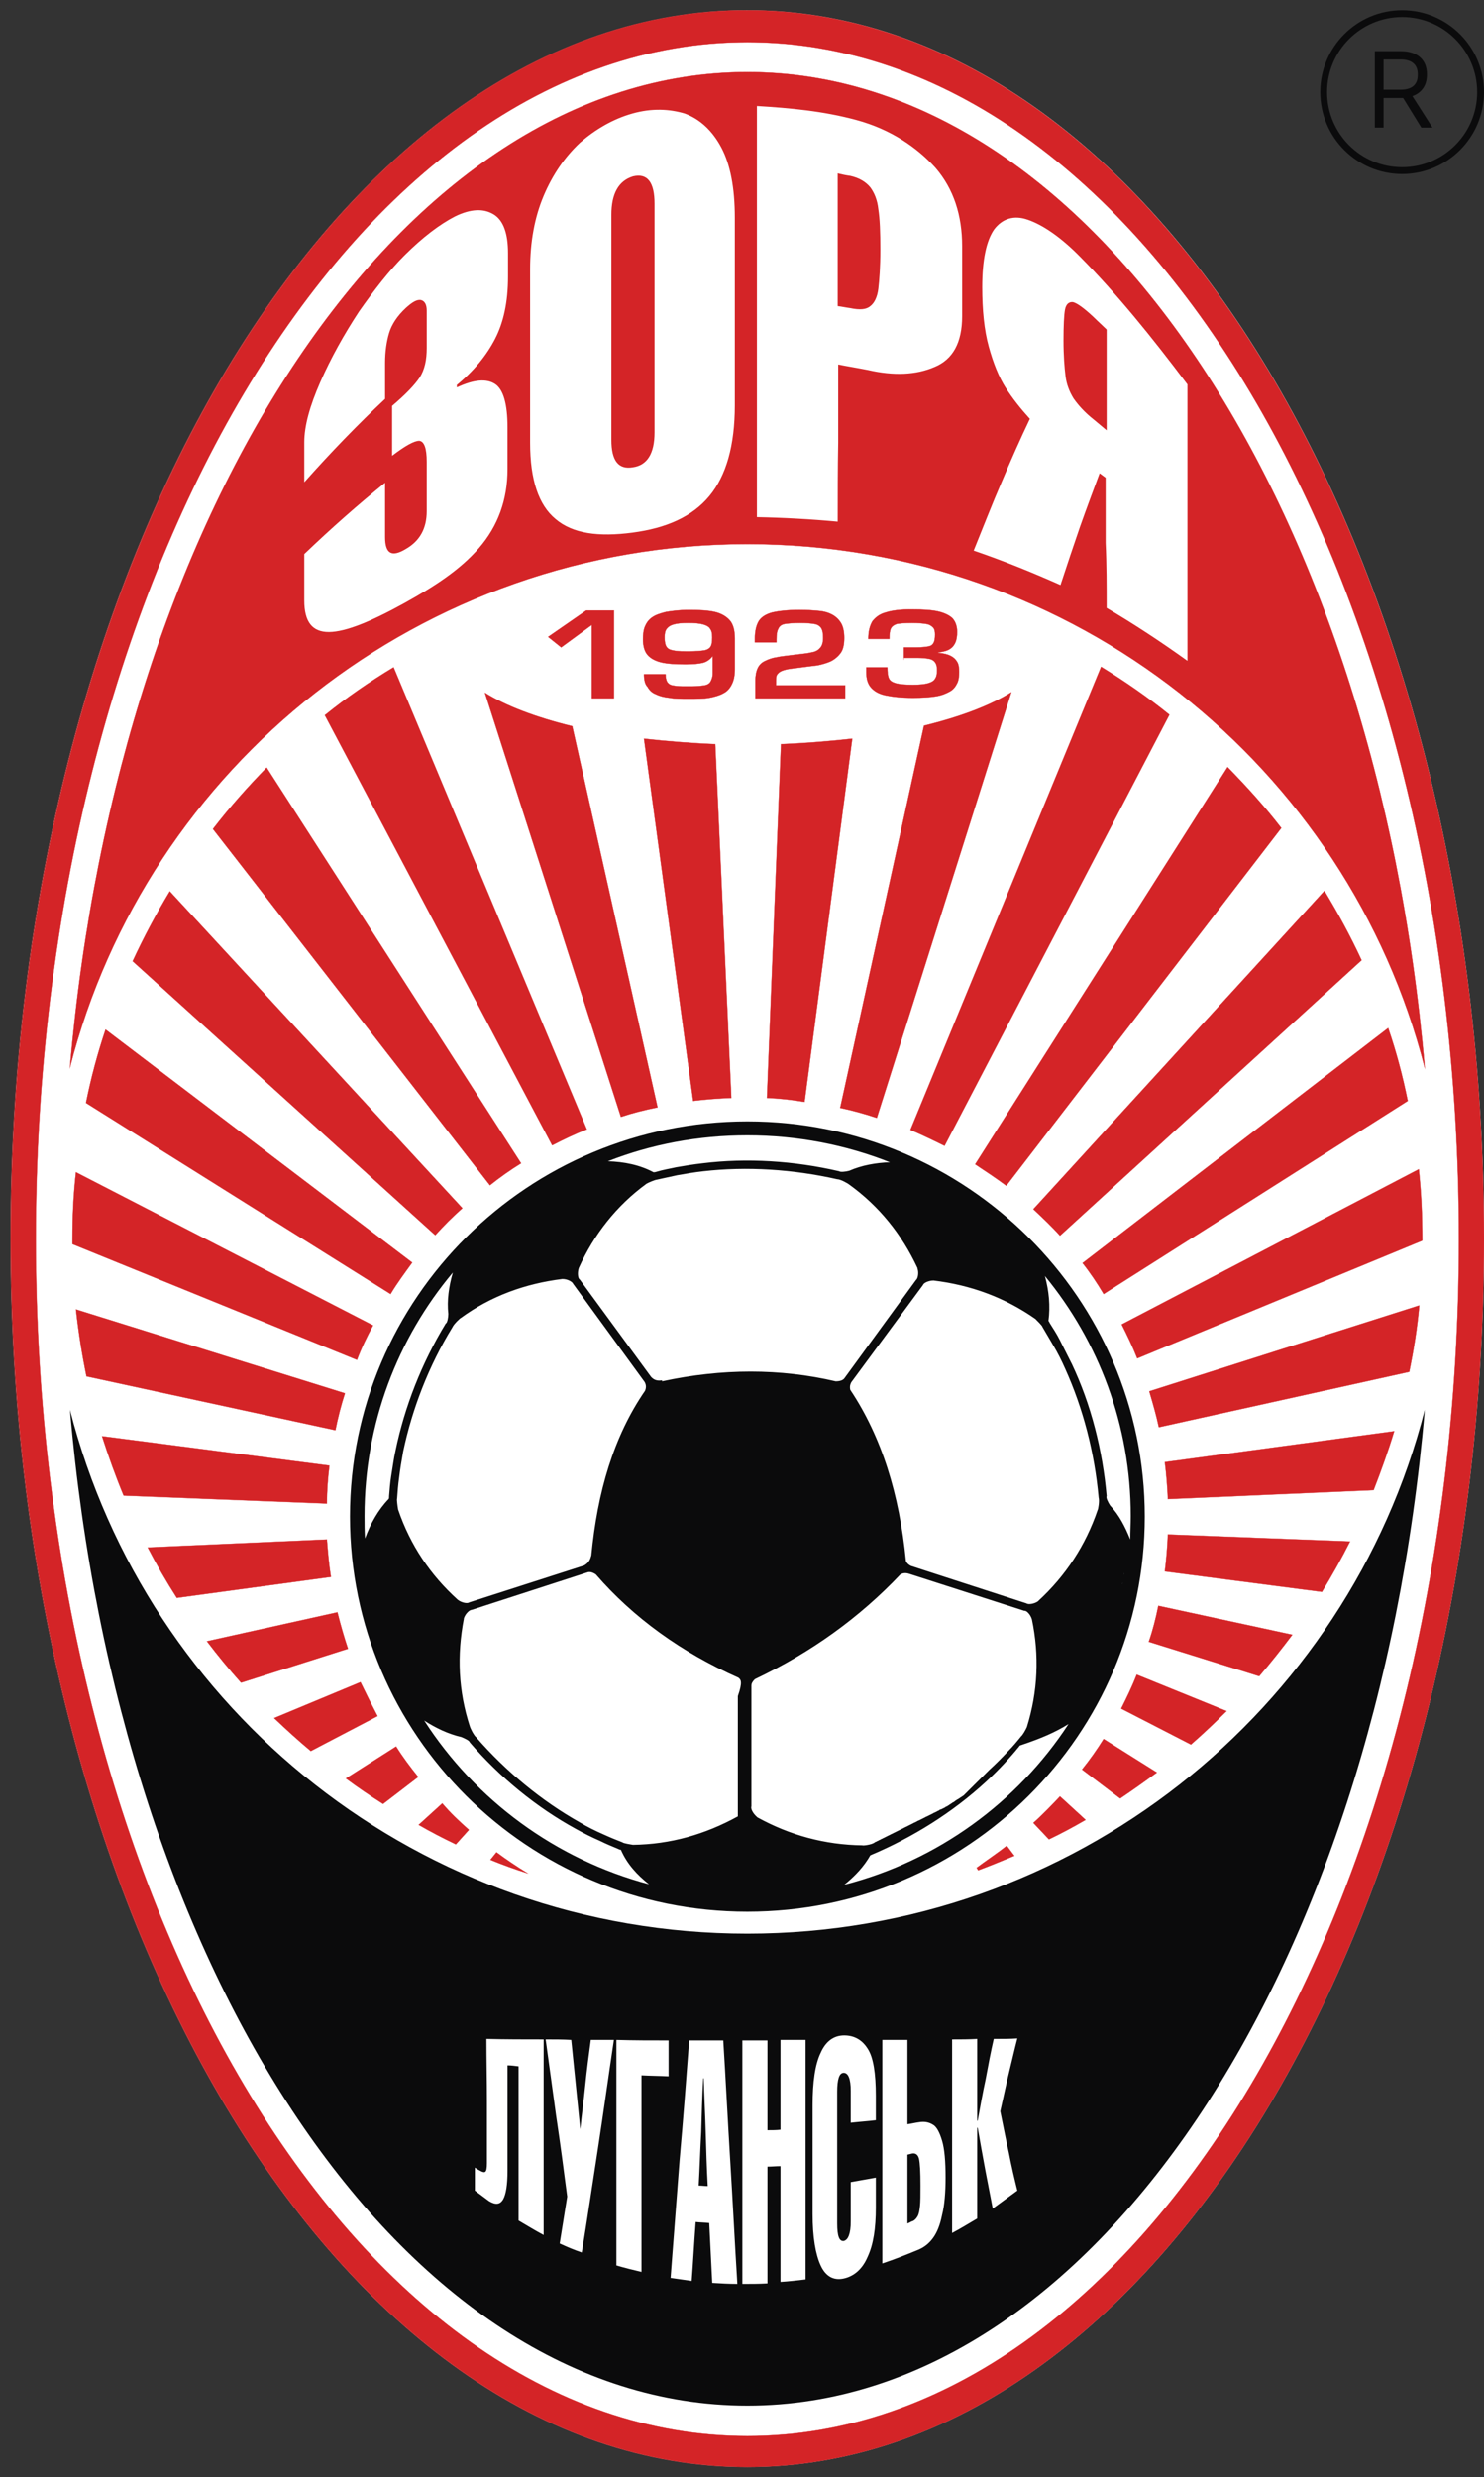 <svg width="145" height="242" viewBox="0 0 145 242" fill="none" xmlns="http://www.w3.org/2000/svg">
<rect x="0" y="0" width="145" height="242" fill="#333333" stroke="none"/>
<path d="M145 121C145 187.239 112.787 241 73.024 241C33.261 241 1.049 187.288 1.049 121C1.049 54.712 33.261 1 73.024 1C112.787 1 145 54.712 145 121Z" fill="white"/>
<path fill-rule="evenodd" clip-rule="evenodd" d="M87.979 153.803C84.007 157.994 79.301 161.406 73.76 164.038C73.564 164.233 73.417 164.428 73.417 164.672V176.467C73.319 176.711 73.613 177.198 73.957 177.491L74.005 177.54C77.192 179.294 80.624 180.22 84.253 180.269C84.302 180.318 85.184 180.22 85.478 179.977C85.528 179.928 85.626 179.928 85.675 179.879C85.724 179.83 85.822 179.83 85.871 179.782C85.92 179.733 86.018 179.733 86.067 179.684C86.116 179.635 86.214 179.635 86.263 179.587C86.312 179.538 86.41 179.538 86.459 179.489L86.655 179.392L86.851 179.294L87.047 179.197C87.096 179.148 87.195 179.148 87.243 179.099L87.44 179.002L87.636 178.904L87.832 178.807L88.028 178.709C88.077 178.661 88.175 178.661 88.224 178.612L88.42 178.514C88.469 178.466 88.567 178.466 88.616 178.417L88.812 178.319L89.009 178.222L89.205 178.124C89.254 178.076 89.303 178.076 89.401 178.027L89.597 177.929C89.646 177.881 89.695 177.881 89.793 177.832L89.989 177.734L90.185 177.637L90.381 177.54C90.43 177.491 90.48 177.491 90.578 177.442L90.774 177.345L90.97 177.247L91.166 177.15C91.215 177.101 91.264 177.101 91.362 177.052L91.558 176.955C91.607 176.906 91.656 176.906 91.754 176.857C91.803 176.808 91.852 176.76 91.95 176.76L92.147 176.662L92.343 176.565C92.392 176.516 92.441 176.467 92.539 176.467C92.588 176.419 92.637 176.37 92.686 176.37C92.735 176.321 92.784 176.272 92.833 176.272C92.882 176.224 92.931 176.175 92.98 176.175C93.029 176.126 93.078 176.077 93.127 176.077L93.274 175.98C93.323 175.931 93.372 175.882 93.421 175.882C93.47 175.834 93.519 175.785 93.568 175.785L93.715 175.687L93.862 175.59L94.01 175.492L94.157 175.395C94.206 175.346 94.255 175.297 94.304 175.249C94.353 175.2 94.402 175.151 94.451 175.103L94.598 174.956C94.647 174.908 94.696 174.859 94.745 174.81C94.794 174.761 94.843 174.713 94.892 174.664C94.941 174.615 94.99 174.566 95.039 174.518L95.186 174.371C95.235 174.323 95.284 174.274 95.333 174.225C95.382 174.176 95.431 174.128 95.481 174.079C95.529 174.03 95.579 173.981 95.628 173.933C95.677 173.884 95.726 173.835 95.775 173.787C95.824 173.738 95.873 173.689 95.922 173.64C95.971 173.592 96.02 173.543 96.069 173.494C96.118 173.445 96.167 173.397 96.216 173.348C96.265 173.299 96.314 173.25 96.363 173.202C96.412 173.153 96.461 173.104 96.51 173.055C96.559 173.007 96.608 172.958 96.657 172.909C97.295 172.324 97.883 171.739 98.471 171.106C98.962 170.618 99.403 170.082 99.795 169.595C99.893 169.546 100.236 168.961 100.334 168.717C101.413 165.257 101.56 161.699 100.825 158.189C100.678 157.702 100.285 157.312 100.089 157.361L88.862 153.754C88.42 153.608 88.175 153.705 87.979 153.803ZM83.076 135.769C86.165 140.399 87.881 146.004 88.518 152.487C88.616 152.73 88.812 152.877 89.009 152.974L100.285 156.63C100.481 156.776 101.07 156.678 101.413 156.435L101.462 156.386C104.11 153.949 106.071 150.976 107.248 147.515C107.297 147.466 107.444 146.638 107.346 146.297C106.953 141.91 105.826 137.572 104.061 133.673C103.717 132.893 103.325 132.113 102.884 131.382C102.541 130.797 102.198 130.212 101.854 129.627C101.854 129.53 101.364 129.042 101.168 128.847C98.177 126.752 94.843 125.533 91.215 125.094C90.725 125.094 90.234 125.338 90.185 125.533L83.174 135.038C83.027 135.33 83.027 135.525 83.076 135.769ZM64.69 134.94C70.573 133.673 76.212 133.673 81.654 134.94C82.046 134.94 82.39 134.843 82.537 134.599L89.499 125.046C89.695 124.899 89.793 124.315 89.646 123.925V123.876C88.126 120.61 85.92 117.832 82.929 115.687C82.88 115.639 82.144 115.2 81.801 115.2C77.487 114.225 72.976 113.933 68.71 114.42C67.828 114.518 66.994 114.664 66.161 114.81C65.474 114.956 64.837 115.103 64.151 115.249C64.052 115.249 63.415 115.492 63.17 115.639C60.228 117.783 58.022 120.61 56.551 123.876C56.404 124.315 56.453 124.899 56.649 124.997L63.611 134.501C63.955 134.891 64.347 134.891 64.69 134.843V134.94ZM57.777 151.951C58.365 145.809 59.934 140.35 63.023 135.866C63.17 135.525 63.121 135.232 62.974 134.989L56.012 125.436C55.914 125.192 55.423 124.948 54.982 124.948H54.933C51.354 125.387 47.971 126.605 45.029 128.75C44.98 128.75 44.343 129.335 44.196 129.676C41.891 133.429 40.273 137.621 39.391 141.813C39.243 142.641 39.096 143.518 38.998 144.347C38.9 145.029 38.851 145.712 38.802 146.394C38.753 146.492 38.851 147.174 38.9 147.466C40.077 150.927 42.038 153.852 44.735 156.289C45.127 156.581 45.666 156.678 45.862 156.532L57.09 152.925C57.581 152.633 57.679 152.292 57.777 151.951ZM72.142 163.892C66.553 161.406 61.895 158.043 58.218 153.803C57.924 153.608 57.63 153.51 57.385 153.608L46.108 157.263C45.862 157.263 45.47 157.653 45.323 158.092V158.141C44.637 161.699 44.784 165.208 45.912 168.669C45.912 168.717 46.255 169.497 46.549 169.741C49.442 173.055 52.923 175.931 56.649 178.027C57.385 178.466 58.169 178.856 58.953 179.197C59.591 179.489 60.179 179.733 60.817 179.977C60.915 180.074 61.552 180.172 61.846 180.22C65.523 180.172 68.906 179.197 72.093 177.442V165.696C72.584 164.282 72.388 164.087 72.142 163.892ZM104.404 168.425C99.403 176.077 91.607 181.78 82.488 184.12C83.517 183.291 84.4 182.365 85.037 181.244C89.205 179.489 93.078 177.052 96.314 174.079C96.951 173.494 97.589 172.86 98.177 172.227C98.618 171.739 99.06 171.252 99.452 170.765C99.55 170.667 99.599 170.57 99.648 170.521C101.854 169.79 103.129 169.205 104.404 168.425ZM102.099 124.656C107.346 131.041 110.484 139.229 110.484 148.1C110.484 148.88 110.435 149.611 110.435 150.391C109.944 149.172 109.356 148.003 108.473 147.077C108.277 146.784 108.032 146.297 108.13 146.15C107.738 141.666 106.61 137.231 104.747 133.283C104.355 132.503 103.963 131.723 103.57 130.943C103.276 130.358 102.933 129.822 102.59 129.286C102.541 129.189 102.492 129.091 102.443 129.042C102.639 127.58 102.492 126.118 102.099 124.656ZM59.395 113.445C63.611 111.788 68.22 110.911 73.025 110.911C77.928 110.911 82.635 111.837 86.949 113.543C85.576 113.592 84.204 113.835 82.978 114.371C82.635 114.469 82.095 114.518 81.997 114.42C77.585 113.397 72.976 113.104 68.661 113.64C67.779 113.738 66.896 113.884 66.063 114.03C65.425 114.176 64.788 114.274 64.151 114.469C64.004 114.518 63.905 114.518 63.856 114.518C62.484 113.787 60.964 113.494 59.395 113.445ZM35.664 150.293C35.615 149.562 35.615 148.831 35.615 148.1C35.615 139.034 38.851 130.748 44.245 124.315C43.852 125.679 43.656 127.044 43.803 128.36C43.803 128.701 43.705 129.237 43.558 129.286C41.205 133.137 39.538 137.426 38.655 141.666C38.459 142.544 38.361 143.372 38.214 144.25C38.116 144.883 38.067 145.517 38.018 146.15C38.018 146.297 38.018 146.394 37.969 146.443C36.939 147.515 36.204 148.831 35.664 150.293ZM63.415 184.071C54.247 181.634 46.451 175.834 41.45 168.084C42.578 168.815 43.803 169.4 45.078 169.692C45.421 169.838 45.862 170.033 45.912 170.228C48.853 173.64 52.432 176.565 56.257 178.661C57.041 179.099 57.826 179.489 58.61 179.83C59.199 180.123 59.787 180.367 60.375 180.61C60.473 180.659 60.571 180.708 60.669 180.708C61.258 182.072 62.238 183.145 63.415 184.071ZM73.025 186.752C51.55 186.752 34.194 169.449 34.194 148.149C34.194 126.8 51.599 109.546 73.025 109.546C94.451 109.546 111.856 126.849 111.856 148.149C111.856 169.449 94.5 186.752 73.025 186.752ZM109.65 154.778C109.65 154.729 109.699 154.631 109.699 154.583C109.699 154.631 109.65 154.68 109.65 154.778ZM109.797 153.9C109.797 153.803 109.846 153.754 109.846 153.657C109.846 153.705 109.797 153.803 109.797 153.9ZM139.215 137.718C134.459 192.747 106.659 235.005 73.025 235.005C39.391 235.005 11.591 192.747 6.835 137.718C14.336 167.109 41.107 188.896 73.025 188.896C104.894 188.896 131.713 167.109 139.215 137.718Z" fill="#0B0B0C"/>
<path fill-rule="evenodd" clip-rule="evenodd" d="M98.373 180.318L99.108 181.292C97.931 181.78 96.755 182.267 95.578 182.706L95.431 182.462C96.411 181.731 97.441 181.049 98.373 180.318ZM73.024 1H72.975C33.261 1 1.049 54.761 1.049 121C1.049 187.287 33.261 241 73.024 241C112.787 241 145 187.239 145 121C145 54.761 112.787 1.049 73.024 1ZM103.57 175.492L106.07 177.783C104.894 178.465 103.717 179.099 102.491 179.684L100.971 178.075C101.903 177.247 102.736 176.37 103.57 175.492ZM107.835 169.887L113.032 173.153C111.856 174.03 110.679 174.859 109.453 175.687L105.727 172.86C106.512 171.885 107.198 170.911 107.835 169.887ZM111.071 163.599L119.848 167.158C118.72 168.279 117.592 169.351 116.366 170.423L109.551 166.914C110.091 165.842 110.63 164.72 111.071 163.599ZM113.18 156.873L126.27 159.7C125.241 161.065 124.162 162.43 123.034 163.746L112.248 160.383C112.64 159.262 112.934 158.092 113.18 156.873ZM114.111 149.903L131.909 150.586C131.075 152.243 130.144 153.9 129.163 155.508L113.817 153.51C113.964 152.34 114.062 151.122 114.111 149.903ZM113.817 142.836L136.223 139.814C135.635 141.764 134.949 143.664 134.213 145.565L114.111 146.443C114.062 145.224 113.964 144.006 113.817 142.836ZM112.297 135.915L138.675 127.531C138.479 129.725 138.136 131.869 137.694 134.014L113.229 139.424C112.983 138.254 112.64 137.084 112.297 135.915ZM109.6 129.383L138.626 114.225C138.871 116.467 138.969 118.758 138.969 121.049V121.195L111.12 132.698C110.679 131.577 110.14 130.456 109.6 129.383ZM105.776 123.388L135.635 100.431C136.42 102.722 137.057 105.11 137.547 107.547L107.835 126.41C107.198 125.338 106.512 124.314 105.776 123.388ZM100.971 118.124L129.408 87.028C130.732 89.221 131.958 91.463 133.037 93.803L103.57 120.708C102.736 119.781 101.854 118.953 100.971 118.124ZM95.284 113.738L119.946 74.94C121.809 76.841 123.574 78.79 125.192 80.886L98.324 115.833C97.343 115.102 96.313 114.42 95.284 113.738ZM88.959 110.374L107.59 65.143C109.895 66.556 112.15 68.116 114.258 69.822L92.293 111.934C91.214 111.398 90.087 110.862 88.959 110.374ZM82.095 108.23L90.283 70.894C93.862 70.017 96.804 68.896 98.814 67.629L85.674 109.205C84.497 108.815 83.272 108.474 82.095 108.23ZM74.936 107.255L76.309 72.698C78.712 72.6 81.065 72.405 83.272 72.162L78.614 107.645C77.437 107.45 76.162 107.304 74.936 107.255ZM67.729 107.547L62.924 72.162C65.13 72.405 67.484 72.6 69.886 72.698L71.455 107.255C70.181 107.304 68.955 107.401 67.729 107.547ZM60.669 109.107L47.382 67.677C49.392 68.945 52.334 70.066 55.913 70.943L64.248 108.181C63.022 108.425 61.846 108.717 60.669 109.107ZM53.952 111.885L31.741 69.871C33.85 68.165 36.105 66.605 38.458 65.192L57.335 110.326C56.207 110.764 55.08 111.301 53.952 111.885ZM47.872 115.785L20.808 80.984C22.426 78.888 24.191 76.889 26.054 74.989L50.912 113.64C49.882 114.274 48.853 115.005 47.872 115.785ZM42.528 120.659L12.963 93.9C14.042 91.561 15.267 89.27 16.591 87.076L45.175 118.027C44.244 118.855 43.361 119.733 42.528 120.659ZM38.164 126.41L8.403 107.742C8.894 105.305 9.531 102.917 10.315 100.578L40.273 123.34C39.537 124.363 38.802 125.338 38.164 126.41ZM34.879 132.844L7.079 121.536C7.079 121.39 7.079 121.195 7.079 121.049C7.079 118.855 7.178 116.662 7.423 114.517L36.448 129.481C35.86 130.553 35.321 131.674 34.879 132.844ZM32.771 139.716L8.452 134.452C8.011 132.308 7.668 130.163 7.423 127.921L33.703 136.11C33.31 137.328 33.016 138.498 32.771 139.716ZM31.938 146.881L12.081 146.101C11.296 144.201 10.61 142.3 9.972 140.301L32.183 143.177C32.035 144.396 31.938 145.614 31.938 146.881ZM32.33 154.046L17.278 156.093C16.248 154.485 15.316 152.876 14.434 151.171L31.938 150.391C32.035 151.609 32.134 152.828 32.33 154.046ZM33.997 161.065L23.553 164.379C22.377 163.063 21.298 161.747 20.219 160.334L32.967 157.507C33.261 158.677 33.605 159.895 33.997 161.065ZM36.889 167.645L30.369 171.057C29.143 170.033 27.966 168.961 26.789 167.84L35.222 164.331C35.762 165.452 36.301 166.524 36.889 167.645ZM40.861 173.591L37.429 176.223C36.203 175.443 34.977 174.615 33.801 173.738L38.704 170.618C39.341 171.642 40.076 172.617 40.861 173.591ZM45.813 178.758L44.538 180.171C43.312 179.586 42.087 178.953 40.91 178.27L43.214 176.175C43.999 177.101 44.881 177.929 45.813 178.758ZM51.549 182.998C50.324 182.608 49.098 182.17 47.921 181.682L48.51 180.951C49.49 181.682 50.52 182.365 51.549 182.998ZM88.322 64.461V63.242H89.547C90.087 63.242 90.479 63.193 90.724 63.145C90.969 63.096 91.116 62.998 91.214 62.803C91.312 62.657 91.361 62.365 91.361 61.975C91.361 61.682 91.312 61.439 91.165 61.292C91.018 61.146 90.822 61 90.479 60.951C90.185 60.903 89.694 60.854 89.106 60.854C88.42 60.854 87.929 60.903 87.635 60.951C87.341 61.049 87.145 61.195 87.047 61.39C86.949 61.585 86.9 61.926 86.9 62.413H84.84C84.84 61.682 84.987 61.146 85.233 60.708C85.527 60.318 85.968 59.976 86.556 59.83C87.145 59.635 87.978 59.538 89.008 59.538C90.136 59.538 91.018 59.587 91.656 59.733C92.293 59.879 92.783 60.123 93.077 60.415C93.372 60.756 93.519 61.195 93.519 61.731C93.519 62.121 93.47 62.462 93.372 62.706C93.273 62.95 93.126 63.193 92.832 63.388C92.538 63.583 92.146 63.681 91.656 63.73V63.778C92.195 63.827 92.587 63.924 92.881 64.071C93.175 64.217 93.372 64.412 93.519 64.656C93.666 64.899 93.715 65.24 93.715 65.63C93.715 66.069 93.666 66.459 93.519 66.751C93.372 67.044 93.175 67.336 92.832 67.531C92.489 67.726 92.048 67.921 91.459 68.019C90.871 68.116 90.136 68.165 89.204 68.165C88.076 68.165 87.194 68.067 86.507 67.921C85.821 67.775 85.38 67.483 85.086 67.141C84.791 66.8 84.644 66.313 84.644 65.679V65.192H86.704C86.704 65.679 86.753 66.069 86.851 66.264C86.949 66.508 87.194 66.654 87.537 66.751C87.88 66.849 88.42 66.898 89.204 66.898C89.841 66.898 90.332 66.849 90.675 66.751C91.018 66.654 91.263 66.508 91.361 66.313C91.508 66.118 91.558 65.825 91.558 65.484C91.558 65.143 91.508 64.899 91.361 64.704C91.263 64.558 91.067 64.412 90.773 64.363C90.528 64.314 90.136 64.266 89.645 64.266H88.322V64.461ZM82.585 66.946V68.214H73.809V66.459C73.809 65.972 73.907 65.533 74.054 65.24C74.201 64.948 74.446 64.704 74.789 64.558C75.084 64.412 75.476 64.266 75.868 64.217C76.26 64.119 76.849 64.071 77.584 63.973C78.368 63.876 78.957 63.827 79.3 63.73C79.643 63.681 79.938 63.535 80.134 63.291C80.33 63.096 80.428 62.755 80.428 62.316C80.428 61.877 80.379 61.585 80.232 61.341C80.085 61.146 79.888 61 79.545 60.951C79.251 60.903 78.81 60.854 78.172 60.854C77.535 60.854 77.045 60.903 76.701 60.951C76.407 61 76.162 61.146 76.064 61.39C75.917 61.634 75.868 61.975 75.868 62.462V62.755H73.76V62.365C73.76 61.634 73.907 61.049 74.152 60.659C74.397 60.269 74.887 59.976 75.476 59.83C76.113 59.684 76.996 59.587 78.123 59.587C78.908 59.587 79.545 59.635 80.035 59.684C80.575 59.733 81.016 59.879 81.359 60.074C81.703 60.269 81.997 60.561 82.193 60.903C82.389 61.244 82.487 61.731 82.487 62.316C82.487 62.95 82.389 63.437 82.144 63.778C81.899 64.119 81.555 64.412 81.163 64.607C80.722 64.802 80.33 64.899 79.888 64.997C79.447 65.046 78.712 65.143 77.584 65.289C77.045 65.338 76.653 65.435 76.407 65.533C76.162 65.63 76.015 65.777 75.917 65.923C75.819 66.069 75.819 66.362 75.819 66.703V66.946H82.585ZM69.592 62.267C69.592 61.877 69.543 61.634 69.396 61.439C69.298 61.244 69.053 61.097 68.71 61C68.367 60.903 67.876 60.854 67.239 60.854C66.601 60.854 66.16 60.903 65.817 61C65.474 61.097 65.278 61.244 65.13 61.439C64.983 61.634 64.934 61.926 64.934 62.267C64.934 62.608 64.983 62.852 65.032 62.998C65.082 63.145 65.18 63.291 65.327 63.388C65.474 63.486 65.719 63.535 66.013 63.583C66.307 63.632 66.749 63.632 67.288 63.632C68.023 63.632 68.514 63.583 68.808 63.535C69.102 63.486 69.347 63.34 69.445 63.145C69.543 62.998 69.592 62.706 69.592 62.267ZM62.924 65.874H65.032C65.032 66.166 65.082 66.41 65.18 66.605C65.278 66.751 65.425 66.898 65.67 66.946C65.915 66.995 66.209 67.044 66.65 67.044H67.68C68.17 67.044 68.563 66.995 68.857 66.946C69.151 66.898 69.347 66.751 69.445 66.556C69.543 66.362 69.641 66.118 69.641 65.777V64.071C69.396 64.412 69.053 64.656 68.661 64.753C68.268 64.85 67.68 64.899 66.994 64.899C66.013 64.899 65.18 64.85 64.591 64.704C64.003 64.558 63.562 64.314 63.267 63.973C62.973 63.632 62.826 63.096 62.826 62.462C62.826 61.975 62.875 61.536 63.022 61.195C63.169 60.854 63.365 60.561 63.709 60.318C64.052 60.074 64.493 59.928 65.082 59.782C65.67 59.684 66.405 59.587 67.337 59.587C68.367 59.587 69.2 59.635 69.837 59.782C70.475 59.928 70.965 60.22 71.308 60.61C71.651 61 71.799 61.634 71.799 62.365V65.387C71.799 65.972 71.701 66.459 71.504 66.849C71.308 67.239 71.063 67.531 70.671 67.726C70.328 67.921 69.837 68.067 69.298 68.165C68.759 68.262 68.072 68.262 67.288 68.262C66.552 68.262 65.915 68.262 65.425 68.165C64.934 68.116 64.493 68.019 64.101 67.824C63.709 67.677 63.464 67.434 63.267 67.093C63.022 66.849 62.924 66.41 62.924 65.874ZM59.982 59.684V68.214H57.825V61.049L54.834 63.242L53.559 62.218L57.286 59.635H59.982V59.684ZM73.024 7.044C106.61 7.044 134.458 49.302 139.214 104.331C131.713 74.94 104.943 53.153 73.024 53.153C41.155 53.153 14.336 74.891 6.834 104.282C11.59 49.302 39.439 7.044 73.024 7.044ZM73.024 4.119C111.414 4.119 142.548 56.467 142.548 121.049C142.548 185.63 111.414 237.978 73.024 237.978C34.634 237.978 3.5 185.63 3.5 121.049C3.5 56.467 34.634 4.119 73.024 4.119Z" fill="#D42427"/>
<path d="M73.025 1C112.738 1 144.951 54.761 144.951 121C144.951 187.287 112.738 241 72.975 241C33.212 241 1 187.239 1 121C1 54.761 33.212 1 72.926 1M98.373 180.318L99.108 181.292C97.931 181.78 96.755 182.267 95.578 182.706L95.431 182.462C96.412 181.731 97.441 181.049 98.373 180.318ZM103.57 175.492L106.07 177.783C104.894 178.465 103.717 179.099 102.491 179.684L100.971 178.075C101.903 177.247 102.736 176.37 103.57 175.492ZM107.836 169.887L113.033 173.153C111.856 174.03 110.679 174.859 109.453 175.687L105.727 172.86C106.512 171.885 107.198 170.911 107.836 169.887ZM111.071 163.599L119.848 167.158C118.72 168.279 117.592 169.351 116.367 170.423L109.552 166.914C110.091 165.842 110.63 164.72 111.071 163.599ZM113.18 156.873L126.271 159.7C125.241 161.065 124.162 162.43 123.035 163.746L112.248 160.383C112.64 159.262 112.935 158.092 113.18 156.873ZM114.111 149.903L131.909 150.586C131.076 152.243 130.144 153.9 129.163 155.508L113.817 153.51C113.964 152.34 114.062 151.122 114.111 149.903ZM113.817 142.836L136.224 139.814C135.635 141.764 134.949 143.664 134.213 145.565L114.111 146.443C114.062 145.224 113.964 144.006 113.817 142.836ZM112.297 135.915L138.675 127.531C138.479 129.725 138.136 131.869 137.695 134.014L113.229 139.424C112.984 138.254 112.64 137.084 112.297 135.915ZM109.601 129.383L138.626 114.225C138.871 116.467 138.969 118.758 138.969 121.049V121.195L111.12 132.698C110.679 131.577 110.14 130.456 109.601 129.383ZM105.776 123.388L135.635 100.431C136.42 102.722 137.057 105.11 137.547 107.547L107.836 126.41C107.198 125.338 106.512 124.314 105.776 123.388ZM100.971 118.124L129.409 87.028C130.732 89.221 131.958 91.463 133.037 93.803L103.57 120.708C102.736 119.781 101.854 118.953 100.971 118.124ZM95.284 113.738L119.946 74.94C121.809 76.841 123.574 78.79 125.192 80.886L98.324 115.833C97.343 115.102 96.314 114.42 95.284 113.738ZM88.959 110.374L107.59 65.143C109.895 66.556 112.15 68.116 114.258 69.822L92.293 111.934C91.215 111.398 90.087 110.862 88.959 110.374ZM82.095 108.23L90.283 70.894C93.862 70.017 96.804 68.896 98.814 67.629L85.674 109.205C84.497 108.815 83.272 108.474 82.095 108.23ZM74.937 107.255L76.309 72.698C78.712 72.6 81.065 72.405 83.272 72.162L78.614 107.645C77.437 107.45 76.162 107.304 74.937 107.255ZM67.729 107.547L62.924 72.162C65.131 72.405 67.484 72.6 69.887 72.698L71.456 107.255C70.181 107.304 68.955 107.401 67.729 107.547ZM60.669 109.107L47.382 67.677C49.392 68.945 52.334 70.066 55.913 70.943L64.248 108.181C63.023 108.425 61.846 108.717 60.669 109.107ZM53.952 111.885L31.742 69.871C33.85 68.165 36.105 66.605 38.459 65.192L57.335 110.326C56.207 110.764 55.08 111.301 53.952 111.885ZM47.872 115.785L20.808 80.984C22.426 78.888 24.191 76.889 26.054 74.989L50.912 113.64C49.883 114.274 48.853 115.005 47.872 115.785ZM42.528 120.659L12.963 93.9C14.042 91.561 15.268 89.27 16.591 87.076L45.176 118.027C44.244 118.855 43.362 119.733 42.528 120.659ZM38.164 126.41L8.403 107.742C8.894 105.305 9.531 102.917 10.316 100.578L40.273 123.34C39.537 124.363 38.802 125.338 38.164 126.41ZM34.88 132.844L7.08 121.536C7.08 121.39 7.08 121.195 7.08 121.049C7.08 118.855 7.178 116.662 7.423 114.517L36.448 129.481C35.86 130.553 35.321 131.674 34.88 132.844ZM32.771 139.716L8.453 134.452C8.011 132.308 7.668 130.163 7.423 127.921L33.703 136.11C33.31 137.328 33.016 138.498 32.771 139.716ZM31.938 146.881L12.081 146.101C11.296 144.201 10.61 142.3 9.972 140.301L32.183 143.177C32.036 144.396 31.938 145.614 31.938 146.881ZM32.33 154.046L17.278 156.093C16.248 154.485 15.317 152.876 14.434 151.171L31.938 150.391C32.036 151.609 32.134 152.828 32.33 154.046ZM33.997 161.065L23.554 164.379C22.377 163.063 21.298 161.747 20.22 160.334L32.967 157.507C33.261 158.677 33.605 159.895 33.997 161.065ZM36.89 167.645L30.369 171.057C29.143 170.033 27.966 168.961 26.79 167.84L35.223 164.331C35.762 165.452 36.301 166.524 36.89 167.645ZM40.861 173.591L37.429 176.223C36.203 175.443 34.977 174.615 33.801 173.738L38.704 170.618C39.341 171.642 40.077 172.617 40.861 173.591ZM45.813 178.758L44.538 180.171C43.313 179.586 42.087 178.953 40.91 178.27L43.215 176.175C43.999 177.101 44.882 177.929 45.813 178.758ZM51.55 182.998C50.324 182.608 49.098 182.17 47.921 181.682L48.51 180.951C49.49 181.682 50.52 182.365 51.55 182.998ZM88.322 64.461V63.242H89.547C90.087 63.242 90.479 63.193 90.724 63.145C90.969 63.096 91.116 62.998 91.215 62.803C91.312 62.657 91.362 62.365 91.362 61.975C91.362 61.682 91.312 61.439 91.165 61.292C91.018 61.146 90.822 61 90.479 60.951C90.185 60.903 89.695 60.854 89.106 60.854C88.42 60.854 87.93 60.903 87.635 60.951C87.341 61.049 87.145 61.195 87.047 61.39C86.949 61.585 86.9 61.926 86.9 62.413H84.841C84.841 61.682 84.988 61.146 85.233 60.708C85.527 60.318 85.968 59.976 86.557 59.83C87.145 59.635 87.978 59.538 89.008 59.538C90.136 59.538 91.018 59.587 91.656 59.733C92.293 59.879 92.783 60.123 93.078 60.415C93.372 60.756 93.519 61.195 93.519 61.731C93.519 62.121 93.47 62.462 93.372 62.706C93.274 62.95 93.127 63.193 92.832 63.388C92.538 63.583 92.146 63.681 91.656 63.73V63.778C92.195 63.827 92.587 63.924 92.882 64.071C93.176 64.217 93.372 64.412 93.519 64.656C93.666 64.899 93.715 65.24 93.715 65.63C93.715 66.069 93.666 66.459 93.519 66.751C93.372 67.044 93.176 67.336 92.832 67.531C92.489 67.726 92.048 67.921 91.46 68.019C90.871 68.116 90.136 68.165 89.204 68.165C88.077 68.165 87.194 68.067 86.508 67.921C85.821 67.775 85.38 67.483 85.086 67.141C84.792 66.8 84.644 66.313 84.644 65.679V65.192H86.704C86.704 65.679 86.753 66.069 86.851 66.264C86.949 66.508 87.194 66.654 87.537 66.751C87.88 66.849 88.42 66.898 89.204 66.898C89.842 66.898 90.332 66.849 90.675 66.751C91.018 66.654 91.263 66.508 91.362 66.313C91.509 66.118 91.558 65.825 91.558 65.484C91.558 65.143 91.509 64.899 91.362 64.704C91.263 64.558 91.067 64.412 90.773 64.363C90.528 64.314 90.136 64.266 89.645 64.266H88.322V64.461ZM82.585 66.946V68.214H73.809V66.459C73.809 65.972 73.907 65.533 74.054 65.24C74.201 64.948 74.446 64.704 74.79 64.558C75.084 64.412 75.476 64.266 75.868 64.217C76.26 64.119 76.849 64.071 77.584 63.973C78.369 63.876 78.957 63.827 79.3 63.73C79.644 63.681 79.938 63.535 80.134 63.291C80.33 63.096 80.428 62.755 80.428 62.316C80.428 61.877 80.379 61.585 80.232 61.341C80.085 61.146 79.889 61 79.545 60.951C79.251 60.903 78.81 60.854 78.173 60.854C77.535 60.854 77.045 60.903 76.702 60.951C76.407 61 76.162 61.146 76.064 61.39C75.917 61.634 75.868 61.975 75.868 62.462V62.755H73.76V62.365C73.76 61.634 73.907 61.049 74.152 60.659C74.397 60.269 74.888 59.976 75.476 59.83C76.113 59.684 76.996 59.587 78.124 59.587C78.908 59.587 79.545 59.635 80.036 59.684C80.575 59.733 81.016 59.879 81.359 60.074C81.703 60.269 81.997 60.561 82.193 60.903C82.389 61.244 82.487 61.731 82.487 62.316C82.487 62.95 82.389 63.437 82.144 63.778C81.899 64.119 81.556 64.412 81.163 64.607C80.722 64.802 80.33 64.899 79.889 64.997C79.447 65.046 78.712 65.143 77.584 65.289C77.045 65.338 76.653 65.435 76.407 65.533C76.162 65.63 76.015 65.777 75.917 65.923C75.819 66.069 75.819 66.362 75.819 66.703V66.946H82.585ZM69.592 62.267C69.592 61.877 69.543 61.634 69.396 61.439C69.298 61.244 69.053 61.097 68.71 61C68.367 60.903 67.876 60.854 67.239 60.854C66.602 60.854 66.16 60.903 65.817 61C65.474 61.097 65.278 61.244 65.131 61.439C64.984 61.634 64.935 61.926 64.935 62.267C64.935 62.608 64.984 62.852 65.033 62.998C65.082 63.145 65.18 63.291 65.327 63.388C65.474 63.486 65.719 63.535 66.013 63.583C66.307 63.632 66.749 63.632 67.288 63.632C68.023 63.632 68.514 63.583 68.808 63.535C69.102 63.486 69.347 63.34 69.445 63.145C69.543 62.998 69.592 62.706 69.592 62.267ZM62.924 65.874H65.033C65.033 66.166 65.082 66.41 65.18 66.605C65.278 66.751 65.425 66.898 65.67 66.946C65.915 66.995 66.209 67.044 66.651 67.044H67.68C68.171 67.044 68.563 66.995 68.857 66.946C69.151 66.898 69.347 66.751 69.445 66.556C69.543 66.362 69.641 66.118 69.641 65.777V64.071C69.396 64.412 69.053 64.656 68.661 64.753C68.269 64.85 67.68 64.899 66.994 64.899C66.013 64.899 65.18 64.85 64.591 64.704C64.003 64.558 63.562 64.314 63.268 63.973C62.973 63.632 62.826 63.096 62.826 62.462C62.826 61.975 62.875 61.536 63.023 61.195C63.169 60.854 63.366 60.561 63.709 60.318C64.052 60.074 64.493 59.928 65.082 59.782C65.67 59.684 66.406 59.587 67.337 59.587C68.367 59.587 69.2 59.635 69.838 59.782C70.475 59.928 70.965 60.22 71.308 60.61C71.652 61 71.799 61.634 71.799 62.365V65.387C71.799 65.972 71.701 66.459 71.505 66.849C71.308 67.239 71.063 67.531 70.671 67.726C70.328 67.921 69.838 68.067 69.298 68.165C68.759 68.262 68.073 68.262 67.288 68.262C66.553 68.262 65.915 68.262 65.425 68.165C64.935 68.116 64.493 68.019 64.101 67.824C63.709 67.677 63.464 67.434 63.268 67.093C63.023 66.849 62.924 66.41 62.924 65.874ZM59.983 59.684V68.214H57.825V61.049L54.834 63.242L53.56 62.218L57.286 59.635H59.983V59.684ZM73.025 7.044C106.61 7.044 134.459 49.302 139.214 104.331C131.713 74.94 104.943 53.153 73.025 53.153C41.155 53.153 14.336 74.891 6.835 104.282C11.59 49.302 39.439 7.044 73.025 7.044ZM73.025 4.119C111.415 4.119 142.548 56.467 142.548 121.049C142.548 185.63 111.415 237.978 73.025 237.978C34.634 237.978 3.501 185.63 3.501 121.049C3.501 56.467 34.634 4.119 73.025 4.119Z" stroke="#D42427" stroke-width="0.026" stroke-miterlimit="22.926"/>
<path d="M47.529 199.181C49.392 199.229 51.255 199.229 53.118 199.229C53.118 202.397 53.118 205.614 53.118 208.782C53.118 211.951 53.118 215.168 53.118 218.336C52.285 217.897 51.501 217.41 50.667 216.922C50.667 214.436 50.667 211.902 50.667 209.416C50.667 206.93 50.667 204.396 50.667 201.861C50.324 201.813 49.931 201.764 49.588 201.764C49.588 203.47 49.588 205.224 49.588 206.93C49.588 208.636 49.588 210.391 49.588 212.097C49.588 213.413 49.441 214.388 49.147 214.875C48.853 215.362 48.412 215.411 47.774 215.021C47.333 214.68 46.843 214.339 46.401 213.998C46.401 213.267 46.401 212.487 46.401 211.756C46.548 211.853 46.696 211.951 46.892 212.048C47.137 212.194 47.333 212.243 47.431 212.146C47.529 212.048 47.578 211.804 47.578 211.317C47.578 209.27 47.578 207.272 47.578 205.224C47.578 203.177 47.529 201.228 47.529 199.181ZM54.687 219.164C54.932 217.653 55.178 216.094 55.423 214.583C55.08 211.951 54.736 209.319 54.344 206.735C54.001 204.201 53.658 201.715 53.315 199.229C54.148 199.229 54.982 199.229 55.815 199.278C55.962 200.691 56.109 202.154 56.256 203.616C56.403 205.078 56.55 206.54 56.698 208.003C56.845 206.589 57.041 205.127 57.188 203.665C57.335 202.202 57.531 200.74 57.727 199.278C58.463 199.278 59.247 199.278 59.983 199.278C59.443 202.885 58.953 206.443 58.414 209.952C57.874 213.413 57.384 216.776 56.845 220.042C56.109 219.798 55.423 219.505 54.687 219.164ZM65.327 199.327C63.611 199.327 61.944 199.327 60.228 199.278C60.228 202.934 60.228 206.638 60.228 210.293C60.228 213.949 60.228 217.605 60.228 221.309C61.061 221.553 61.846 221.748 62.679 221.942C62.679 218.726 62.679 215.557 62.679 212.341C62.679 209.124 62.679 205.956 62.679 202.739C63.562 202.787 64.444 202.787 65.327 202.836C65.327 201.666 65.327 200.497 65.327 199.327ZM68.269 213.51C68.563 213.51 68.857 213.559 69.151 213.559C69.053 211.804 69.004 210.05 68.955 208.295C68.906 206.54 68.808 204.786 68.759 203.031C68.759 203.031 68.759 203.031 68.71 203.031C68.612 204.786 68.563 206.54 68.514 208.295C68.416 210.05 68.367 211.756 68.269 213.51ZM67.337 199.327C68.465 199.327 69.592 199.327 70.671 199.327C70.916 203.275 71.112 207.223 71.357 211.22C71.603 215.168 71.799 219.164 72.044 223.112C71.21 223.112 70.426 223.064 69.592 223.015C69.494 221.065 69.396 219.116 69.298 217.166C68.857 217.117 68.416 217.117 67.974 217.068C67.827 218.969 67.729 220.919 67.582 222.82C66.896 222.722 66.209 222.625 65.523 222.527C65.817 218.677 66.111 214.875 66.405 210.976C66.749 207.125 67.043 203.226 67.337 199.327ZM74.986 223.064C74.152 223.112 73.368 223.112 72.534 223.112C72.534 219.164 72.534 215.216 72.534 211.22C72.534 207.272 72.534 203.324 72.534 199.327C73.368 199.327 74.152 199.327 74.986 199.327C74.986 200.789 74.986 202.251 74.986 203.713C74.986 205.176 74.986 206.638 74.986 208.1C75.427 208.1 75.868 208.1 76.26 208.051C76.26 206.589 76.26 205.127 76.26 203.665C76.26 202.202 76.26 200.74 76.26 199.278C77.094 199.278 77.878 199.278 78.712 199.278C78.712 203.177 78.712 207.077 78.712 210.976C78.712 214.875 78.712 218.774 78.712 222.674C77.878 222.771 77.094 222.869 76.26 222.917C76.26 221.016 76.26 219.164 76.26 217.263C76.26 215.362 76.26 213.51 76.26 211.609C75.819 211.609 75.378 211.658 74.986 211.658C74.986 213.559 74.986 215.46 74.986 217.312C74.986 219.262 74.986 221.163 74.986 223.064ZM85.576 212.73C85.576 213.705 85.576 214.68 85.576 215.655C85.576 217.702 85.331 219.262 84.791 220.432C84.301 221.601 83.517 222.332 82.487 222.576C81.457 222.82 80.673 222.381 80.183 221.309C79.692 220.237 79.398 218.579 79.398 216.289C79.398 214.534 79.398 212.73 79.398 210.976C79.398 209.221 79.398 207.418 79.398 205.663C79.398 203.372 79.643 201.666 80.183 200.545C80.673 199.424 81.457 198.839 82.487 198.839C83.468 198.839 84.252 199.278 84.791 200.155C85.331 200.984 85.576 202.544 85.576 204.737C85.576 205.517 85.576 206.345 85.576 207.125C84.743 207.223 83.958 207.272 83.124 207.369C83.124 206.345 83.124 205.273 83.124 204.25C83.124 203.08 82.879 202.495 82.438 202.495C81.997 202.495 81.801 203.129 81.801 204.347C81.801 206.492 81.801 208.636 81.801 210.781C81.801 212.925 81.801 215.07 81.801 217.215C81.801 218.433 81.997 218.969 82.438 218.921C82.879 218.823 83.124 218.189 83.124 217.02C83.124 215.752 83.124 214.436 83.124 213.169C83.909 213.023 84.743 212.877 85.576 212.73ZM88.665 217.215C88.665 216.094 88.665 214.973 88.665 213.852C88.665 212.73 88.665 211.609 88.665 210.488C88.812 210.44 88.91 210.44 89.057 210.391C89.449 210.293 89.695 210.488 89.793 210.878C89.891 211.317 89.94 212.194 89.94 213.51C89.94 214.388 89.94 215.07 89.891 215.509C89.842 215.947 89.793 216.289 89.645 216.532C89.498 216.776 89.302 216.971 89.057 217.02C88.91 217.117 88.763 217.166 88.665 217.215ZM88.665 199.278C87.831 199.278 87.047 199.278 86.213 199.278C86.213 202.934 86.213 206.54 86.213 210.196C86.213 213.852 86.213 217.458 86.213 221.114C87.39 220.724 88.616 220.237 89.793 219.749C90.332 219.505 90.773 219.164 91.165 218.628C91.558 218.092 91.852 217.361 92.048 216.386C92.293 215.411 92.391 214.193 92.391 212.73C92.391 211.122 92.293 209.952 92.048 209.124C91.803 208.295 91.509 207.759 91.165 207.564C90.773 207.32 90.332 207.223 89.793 207.32C89.4 207.369 89.057 207.466 88.665 207.515C88.665 206.15 88.665 204.786 88.665 203.421C88.665 202.007 88.665 200.643 88.665 199.278ZM95.48 216.727C94.647 217.215 93.862 217.702 93.028 218.141C93.028 214.973 93.028 211.853 93.028 208.685C93.028 205.517 93.028 202.397 93.028 199.229C93.862 199.229 94.647 199.229 95.48 199.181C95.48 200.497 95.48 201.813 95.48 203.177C95.48 204.493 95.48 205.809 95.48 207.174C95.48 207.174 95.48 207.174 95.529 207.174C95.774 205.809 96.019 204.445 96.314 203.08C96.559 201.764 96.804 200.448 97.098 199.181C97.882 199.181 98.667 199.181 99.402 199.132C99.108 200.253 98.863 201.374 98.569 202.544C98.275 203.762 98.029 204.981 97.735 206.248C98.029 207.661 98.275 208.977 98.569 210.293C98.814 211.561 99.108 212.828 99.402 213.998C98.618 214.583 97.784 215.168 97 215.752C96.755 214.485 96.51 213.218 96.264 211.951C96.019 210.635 95.774 209.27 95.529 207.856C95.529 207.856 95.529 207.856 95.48 207.856C95.48 209.319 95.48 210.83 95.48 212.292C95.48 213.803 95.48 215.265 95.48 216.727Z" fill="white"/>
<path d="M29.731 54.128C32.379 51.593 34.978 49.303 37.625 47.158C37.625 48.913 37.625 50.716 37.625 52.471C37.625 54.079 38.263 54.469 39.635 53.641C41.008 52.861 41.695 51.642 41.695 49.936C41.695 48.328 41.695 46.719 41.695 45.111C41.695 43.795 41.45 43.112 40.959 43.064C40.469 43.064 39.586 43.551 38.312 44.526C38.312 42.917 38.312 41.309 38.312 39.652C39.635 38.531 40.518 37.605 41.008 36.874C41.499 36.094 41.695 35.168 41.695 33.998C41.695 32.779 41.695 31.561 41.695 30.342C41.695 29.757 41.499 29.416 41.155 29.319C40.763 29.221 40.273 29.514 39.635 30.099C38.802 30.878 38.263 31.707 38.017 32.536C37.772 33.364 37.625 34.339 37.625 35.46C37.625 36.63 37.625 37.8 37.625 38.969C34.978 41.455 32.33 44.185 29.731 47.109C29.731 45.793 29.731 44.526 29.731 43.21C29.731 41.602 30.271 39.652 31.3 37.312C32.33 34.973 33.605 32.682 35.076 30.44C36.547 28.344 38.017 26.443 39.537 24.932C41.302 23.177 42.969 21.91 44.489 21.13C46.009 20.399 47.235 20.351 48.216 20.935C49.196 21.52 49.638 22.836 49.638 24.737C49.638 25.517 49.638 26.297 49.638 27.028C49.638 29.514 49.196 31.512 48.363 33.121C47.529 34.729 46.303 36.24 44.636 37.605C44.636 37.702 44.636 37.751 44.636 37.848C46.303 37.069 47.529 36.971 48.363 37.507C49.196 38.043 49.588 39.506 49.588 41.748C49.588 43.112 49.588 44.477 49.588 45.842C49.588 48.815 48.657 51.398 46.794 53.543C44.931 55.688 42.43 57.296 39.537 58.904C32.918 62.56 29.731 62.901 29.731 58.661C29.731 57.199 29.731 55.688 29.731 54.128ZM59.738 20.984C59.738 24.64 59.738 28.344 59.738 32C59.738 35.655 59.738 39.311 59.738 42.966C59.738 45.013 60.424 45.891 61.846 45.647C63.219 45.452 63.954 44.331 63.954 42.235C63.954 38.531 63.954 34.778 63.954 31.073C63.954 27.369 63.954 23.616 63.954 19.912C63.954 17.816 63.268 16.89 61.846 17.231C60.424 17.67 59.738 18.937 59.738 20.984ZM71.799 21.276C71.799 24.299 71.799 27.369 71.799 30.44C71.799 33.462 71.799 36.532 71.799 39.603C71.799 43.502 70.965 46.475 69.298 48.474C67.631 50.472 65.131 51.593 61.797 52.032C58.463 52.471 55.962 52.13 54.295 50.716C52.628 49.351 51.795 46.865 51.795 43.259C51.795 40.432 51.795 37.605 51.795 34.778C51.795 31.951 51.795 29.124 51.795 26.297C51.795 23.616 52.236 21.228 53.119 19.132C54.001 17.036 55.227 15.281 56.698 13.917C58.169 12.649 59.885 11.626 61.797 11.09C63.709 10.553 65.425 10.651 66.896 11.09C68.367 11.626 69.593 12.747 70.475 14.404C71.358 16.061 71.799 18.352 71.799 21.276ZM81.85 16.939C81.85 19.083 81.85 21.276 81.85 23.421C81.85 25.566 81.85 27.759 81.85 29.904C82.242 29.952 82.683 30.05 83.076 30.099C84.007 30.294 84.645 30.245 85.037 29.904C85.429 29.611 85.723 29.026 85.821 28.198C85.919 27.369 86.017 26.102 86.017 24.396C86.017 22.69 85.968 21.374 85.821 20.448C85.723 19.522 85.429 18.84 85.037 18.303C84.596 17.767 83.958 17.377 83.076 17.182C82.683 17.134 82.242 17.036 81.85 16.939ZM81.85 50.96C79.202 50.716 76.555 50.57 73.956 50.521C73.956 43.843 73.956 37.117 73.956 30.44C73.956 23.762 73.956 17.036 73.956 10.359C77.192 10.553 80.428 10.846 83.664 11.723C87.096 12.649 89.646 14.453 91.411 16.402C93.176 18.45 94.009 21.033 94.009 24.055C94.009 26.346 94.009 28.588 94.009 30.878C94.009 33.511 93.078 35.119 91.313 35.85C89.499 36.63 87.341 36.727 84.792 36.142C83.811 35.947 82.879 35.801 81.899 35.606C81.899 38.141 81.899 40.724 81.899 43.259C81.85 45.842 81.85 48.376 81.85 50.96ZM108.13 32.194C108.13 33.852 108.13 35.46 108.13 37.117C108.13 38.775 108.13 40.383 108.13 42.04C107.738 41.699 107.296 41.358 106.904 41.017C105.972 40.285 105.335 39.554 104.894 38.921C104.502 38.287 104.207 37.556 104.109 36.727C104.011 35.899 103.913 34.778 103.913 33.267C103.913 31.805 103.962 30.781 104.06 30.245C104.158 29.709 104.453 29.465 104.845 29.514C105.237 29.611 105.923 30.099 106.855 30.976C107.296 31.415 107.738 31.805 108.13 32.194ZM108.13 59.392C110.777 60.952 113.376 62.657 116.024 64.558C116.024 60.074 116.024 55.541 116.024 51.057C116.024 46.573 116.024 42.04 116.024 37.556C112.542 32.926 109.11 28.685 105.531 25.078C103.619 23.129 101.854 21.959 100.432 21.471C99.059 20.984 97.932 21.374 97.147 22.398C96.363 23.519 95.971 25.419 95.971 28.052C95.971 30.294 96.167 32.243 96.608 33.852C97.049 35.46 97.588 36.825 98.275 37.897C98.961 38.969 99.746 39.944 100.628 40.919C99.697 42.869 98.765 44.965 97.883 47.06C96.951 49.205 96.069 51.496 95.137 53.787C97.981 54.761 100.775 55.883 103.619 57.15C104.256 55.2 104.894 53.299 105.531 51.447C106.169 49.644 106.806 47.938 107.443 46.232C107.639 46.378 107.836 46.524 108.032 46.67C108.032 48.815 108.032 50.96 108.032 53.056C108.13 55.103 108.13 57.247 108.13 59.392Z" fill="white"/>
<circle cx="137" cy="9" r="7.667" stroke="#0B0B0C" stroke-width="0.667"/>
<path d="M134.333 12.467V5H136.893C138.482 5 139.421 5.843 139.421 7.219V7.325C139.421 8.339 138.909 9.075 138.002 9.395L139.965 12.467H138.877L137.096 9.576H135.186V12.467H134.333ZM135.186 8.765H136.861C137.97 8.765 138.525 8.253 138.525 7.347V7.24C138.525 6.323 137.949 5.811 136.861 5.811H135.186V8.765Z" fill="#0B0B0C"/>
</svg>
